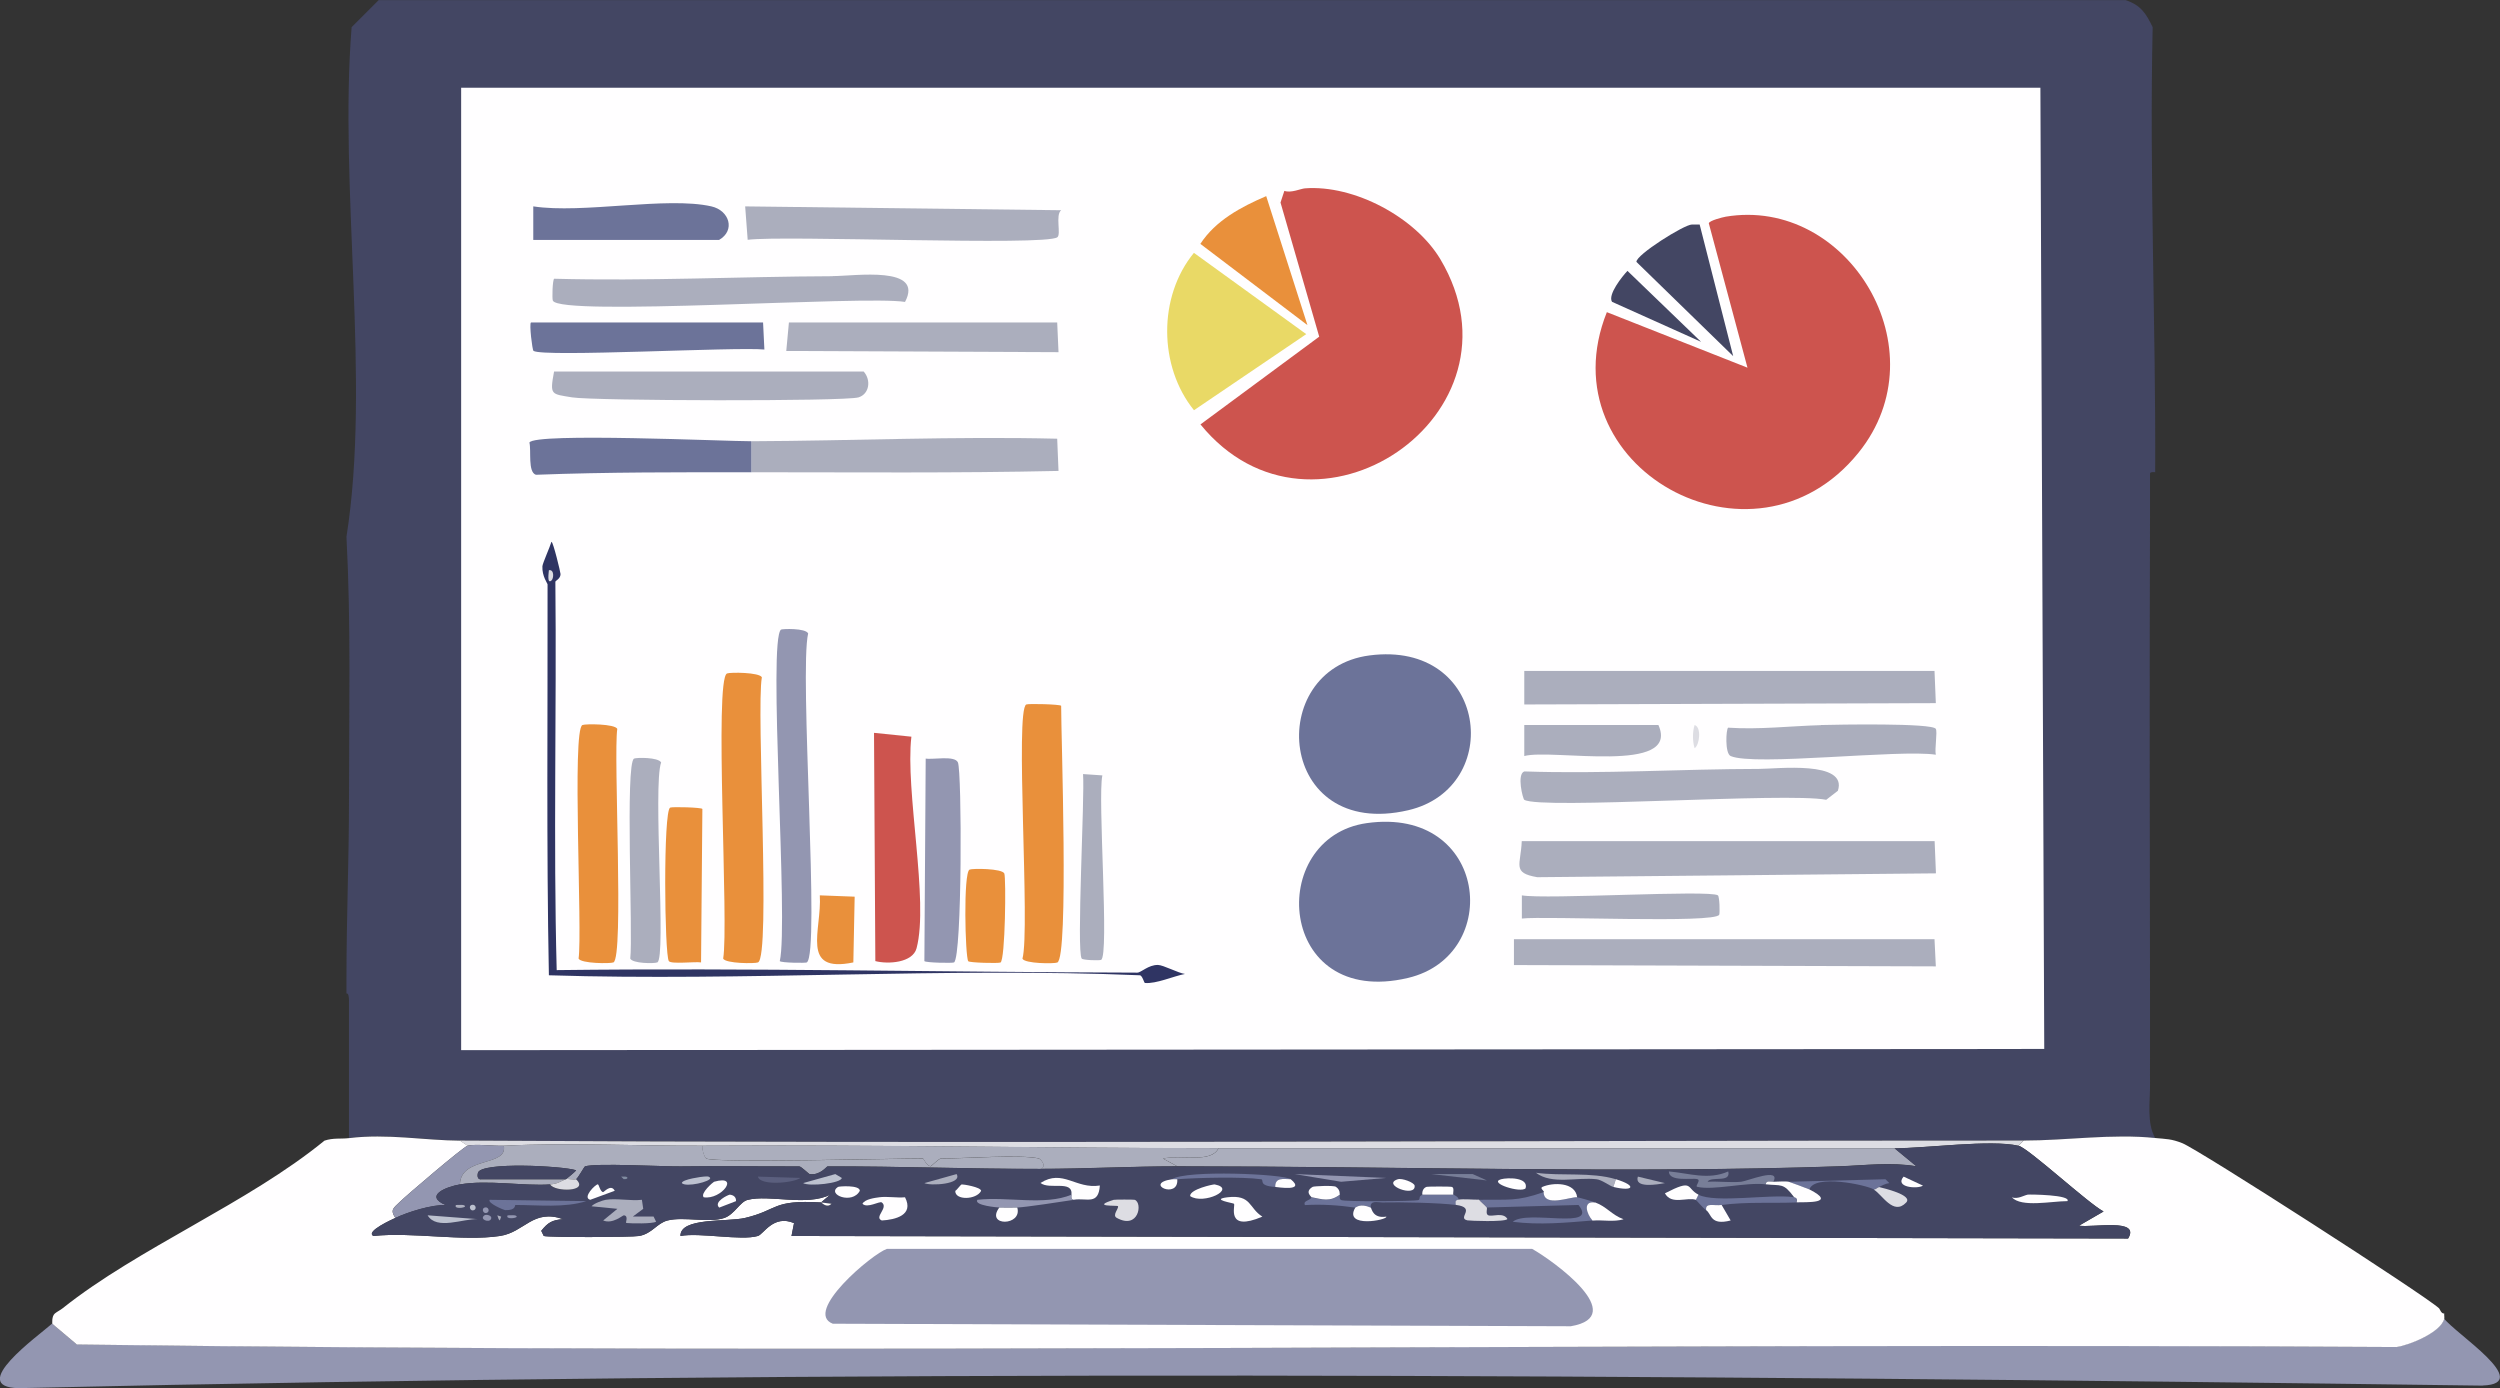 <?xml version="1.0" encoding="UTF-8"?><svg id="Calque_2" xmlns="http://www.w3.org/2000/svg" viewBox="0 0 227.37 126.26"><rect x="0" y="0" width="227.37" height="126.26" fill="#333333" stroke="none"/><defs><style>.cls-1{fill:#5b5f7e;}.cls-2{fill:#2f3463;}.cls-3{fill:#bcc1cf;}.cls-4{fill:#6c7399;}.cls-5{fill:#9396b1;}.cls-6{fill:#e9903b;}.cls-7{fill:#e9d966;}.cls-8{fill:#fffeff;}.cls-9{fill:#dddde3;}.cls-10{fill:#787e98;}.cls-11{fill:#434663;}.cls-12{fill:#abaebd;}.cls-13{fill:#818ca1;}.cls-14{fill:#cd544e;}</style></defs><g id="Calque_1-2"><path class="cls-11" d="M196.01,42.95s-.47-.07-.47.12c0,1.21,0,2.43,0,3.64-.05,14.71-.03,29.41,0,44.12,0,.47,0,.94,0,1.41,0,1.25,0,2.51,0,3.75,0,.86-.01,1.72,0,2.58.02,1.62-.32,3.55.47,4.93-3.91-.4-8.06.24-11.97.23-47.4,0-94.82.29-142.21,0-3.25-.02-6.6-.67-10.09-.23,0-4.14,0-8.3,0-12.44,0-.88-.23-.67-.23-.7,0-.46,0-.94,0-1.41,0-5.37.23-10.8.23-16.19,0-7.97.19-15.98-.23-23.94,2.24-14.17-.7-31.74.47-46.35l2.46-2.46h158.88c1.4.47,1.85,1.21,2.46,2.46-.3,13.49.29,27.01.23,40.48Z"/><path class="cls-9" d="M184.04,103.73l-.47.47c-2.5-.58-8.42.23-11.26.23-20.49.01-41,.02-61.49,0-15.64-.01-31.3-.32-46.94-.23-5.71.03-11.98-.3-18.07,0-.9.04-2.56-.18-3.29,0l-.7-.47c47.39.29,94.82,0,142.21,0Z"/><polygon class="cls-8" points="41.94 7.98 185.57 7.98 185.92 95.4 41.94 95.51 41.94 7.98"/><path class="cls-4" d="M124.55,59.61c10.79-1.41,12.31,12.04,3.52,14.08-11.92,2.76-13.11-12.82-3.52-14.08Z"/><path class="cls-4" d="M124.31,74.86c11.02-1.55,12.44,12.02,3.75,14.08-11.94,2.83-12.97-12.78-3.75-14.08Z"/><path class="cls-12" d="M138.4,76.5h37.55l.12,2.93-36.26.35c-2.33-.4-1.49-1.11-1.41-3.29Z"/><polygon class="cls-12" points="138.63 61.02 175.94 61.02 176.06 63.95 138.63 64.07 138.63 61.02"/><path class="cls-6" d="M66.12,61.25c.28-.12,2.96-.11,3.17.35-.53,2.93.83,25.4-.35,25.93-.28.12-2.96.11-3.17-.35.53-2.93-.83-25.4.35-25.93Z"/><polygon class="cls-12" points="137.69 85.42 175.94 85.42 176.06 87.89 137.69 87.77 137.69 85.42"/><path class="cls-12" d="M67.76,18.77l28.75.35c-.55.44.02,2.2-.35,2.46-1.15.81-24.87-.2-28.16.23l-.23-3.05Z"/><path class="cls-12" d="M68.34,42.95v-2.82c9.25-.04,18.54-.46,27.81-.23l.12,2.93c-9.3.21-18.62.12-27.93.12Z"/><path class="cls-6" d="M93.34,64.07c.21-.09,3.07-.02,3.17.12-.01,2.63.71,22.88-.35,23.35-.28.12-2.96.11-3.17-.35.72-2.62-.7-22.65.35-23.12Z"/><path class="cls-5" d="M71.04,57.26c.1-.07,2.23-.15,2.46.35-.82,3.51,1.1,29.06-.12,29.92-.1.07-2.35.04-2.46-.12.81-3.51-1.11-29.28.12-30.16Z"/><path class="cls-6" d="M52.97,65.94c.28-.12,2.96-.11,3.17.35-.36,2.43.62,20.81-.35,21.24-.28.12-2.96.11-3.17-.35.36-2.43-.62-20.81.35-21.24Z"/><path class="cls-14" d="M79.49,66.65l3.4.35c-.58,4.9,1.61,14.93.47,19.24-.35,1.33-2.6,1.47-3.75,1.17l-.12-20.77Z"/><path class="cls-12" d="M159.99,69.93c1.58,0,8.09-.79,7.16,1.99l-1.06.82c-3.57-.7-25.95.91-27.46,0-.13-.08-.7-2.33,0-2.58,7.11.24,14.26-.22,21.36-.23Z"/><path class="cls-12" d="M75.74,25.11c2,0,8.34-.98,6.57,2.35-3.61-.61-31.38,1.35-32.03-.12-.08-.18-.03-1.89.12-1.99,8.45.23,16.91-.2,25.34-.23Z"/><polygon class="cls-12" points="71.75 29.33 96.15 29.33 96.27 32.03 71.51 31.92 71.75 29.33"/><path class="cls-12" d="M50.39,33.79h28.16c.7.79.51,2.05-.47,2.35-1.25.38-24.13.32-26.05,0s-2.04-.18-1.64-2.35Z"/><path class="cls-4" d="M68.34,40.13v2.82c-6.54,0-13.07-.02-19.6.23-.75-.24-.41-2.19-.59-2.93.42-.92,17.99-.11,20.18-.12Z"/><path class="cls-5" d="M84.19,68.99c.62.12,2.64-.31,2.93.35.37.83.39,17.66-.35,18.19-.11.08-2.59.03-2.7-.12l.12-18.42Z"/><path class="cls-4" d="M48.28,29.33h21.12l.12,2.46c-2.52-.26-20.15.72-21,.12-.11-.07-.4-2.48-.23-2.58Z"/><path class="cls-4" d="M48.51,18.77c4.46.69,12.13-.92,16.19,0,1.63.37,2.21,2.18.7,3.05h-16.9v-3.05Z"/><path class="cls-12" d="M165.62,65.94c1.41-.04,10.15-.2,10.44.35.16.3-.12,1.84,0,2.35-3.25-.51-16.53,1.06-18.66.12-.54-.24-.42-2.45-.23-2.58,2.82.19,5.65-.15,8.45-.23Z"/><path class="cls-14" d="M118.68,17.13c4.47-.34,10.04,2.63,12.32,6.45,8.39,14.1-11.56,27.62-21.82,15.02l10.8-7.98-3.52-12.2.35-1.06c.62.22,1.47-.2,1.88-.23Z"/><path class="cls-7" d="M108.59,23l10.21,7.39-10.21,6.92c-3.22-3.98-3.28-10.33,0-14.32Z"/><path class="cls-6" d="M115.16,17.84l3.75,11.73-9.74-7.39c1.39-2.14,3.73-3.37,5.98-4.34Z"/><path class="cls-12" d="M57.67,68.99c.23-.1,2.18-.13,2.46.35-.77,2.12.49,17.85-.35,18.19-.31.12-2.26.1-2.46-.35.26-2.11-.48-17.82.35-18.19Z"/><path class="cls-6" d="M60.95,73.45c.21-.09,2.84-.02,2.93.12l-.12,13.96c-.53-.09-2.73.18-2.93-.12-.4-.57-.52-13.68.12-13.96Z"/><path class="cls-12" d="M138.4,81.43c2.17.39,17.11-.52,17.84,0,.15.11.19,1.59.12,1.76-.36.82-15.87.1-17.95.35v-2.11Z"/><path class="cls-12" d="M138.63,65.94h12.2c2.02,4.53-9.66,2.13-12.2,2.82v-2.82Z"/><path class="cls-12" d="M98.5,70.4l1.76.12c-.45,1.94.65,16.44-.12,16.78-.17.07-1.65.03-1.76-.12-.49-.68.29-14.74.12-16.78Z"/><path class="cls-6" d="M88.17,79.09c.28-.12,2.96-.11,3.17.35.17.39.09,7.9-.35,8.1-.21.09-2.84.02-2.93-.12-.28-.39-.46-8.07.12-8.33Z"/><path class="cls-6" d="M74.56,81.43l3.17.12-.12,5.98c-4.87,1.01-2.85-2.95-3.05-6.1Z"/><path class="cls-14" d="M156.93,19.71c11.11-1.87,19.67,12.1,12.09,21.47-9.59,11.86-28.5,1.25-22.88-12.79l12.79,5.05-3.52-13.14c.09-.25,1.25-.54,1.53-.59Z"/><path class="cls-11" d="M153.88,20.42c.23,0,.47,0,.7,0l3.05,11.97-8.8-8.57c-.06-.63,4.36-3.41,5.05-3.4Z"/><path class="cls-11" d="M148.02,24.64l6.69,6.45-8.1-3.64c-.41-.64.93-2.32,1.41-2.82Z"/><path class="cls-9" d="M154.12,65.94c.64.18.46,1.82,0,2.11-.19-.63-.2-1.48,0-2.11Z"/><path class="cls-2" d="M50.16,49.28c.15,0,.82,2.78.82,2.93,0,.44-.47.6-.47.7.12,11.77-.19,23.55.12,35.32,17.6-.22,35.21.19,52.8.23.36,0,1-.71,1.88-.7.48,0,1.85.74,2.46.82-1.08.21-2.61.91-3.64.82-.08,0-.23-.69-.47-.7-17.73-.74-35.96.56-53.74,0-.23-11.85-.1-23.7-.12-35.55,0-.09-.51-.74-.47-1.64.01-.27.7-1.79.82-2.23Z"/><path class="cls-9" d="M49.92,51.86c.5-.1.45.76.23.94-.42.35-.24-.73-.23-.94Z"/><path class="cls-5" d="M225.81,126.02c-74.57-1.01-149.62-1.49-224.12.23-4.72-.1,1.76-4.73,3.05-5.87l2.23,1.88c70.23.94,140.66-.17,210.97.23,1.18-.16,4.06-1.36,4.34-2.58.99,1.35,8.19,5.94,3.52,6.1Z"/><path class="cls-8" d="M41.83,103.73l.7.47c-.39.1-5.62,4.56-6.22,5.16-.49.49-.87.66-.35,1.41-.18.09-2.78,1.24-1.99,1.64,3.53-.38,8.11.51,11.5,0,2.25-.34,2.99-2.49,5.75-1.53-.99.07-1.38.29-1.99,1.06l.23.47c.41.14,8.03.12,8.68,0,1.19-.22,1.6-1.16,2.58-1.41,1.48-.38,3.77.25,5.16-.23.92-.32,1.42-1.46,2.11-1.64,1.98-.51,5.35.6,7.51-.47l-.82.7c-4.51-.26-3.84.68-6.92,1.41-1.62.38-5.91-.07-5.87,1.64,1.78-.33,5.52.45,7.04,0,.52-.15,1.41-1.97,3.29-1.17l-.23,1.17,121.56.23c1.17-1.89-3.26-.96-4.46-1.17l2.23-1.29c-1.4-.73-6.84-5.77-7.74-5.98l.47-.47c3.91,0,8.06-.64,11.97-.23,1.02.1,1.45.07,2.46.47,1.56.63,22.06,13.82,23.35,15.02.07.06.19.51.47.47-.02.15.03.33,0,.47-.28,1.23-3.16,2.42-4.34,2.58-70.32-.41-140.74.71-210.97-.23l-2.23-1.88s-.08-.68.23-.94c.19-.16.5-.31.7-.47,6.89-5.49,16.83-9.54,23.82-15.25.81-.27,1.48-.14,2.23-.23,3.49-.43,6.84.21,10.09.23Z"/><path class="cls-5" d="M80.67,113.58h58.67c1.92,1.08,8.92,6.12,3.52,7.04l-67.12-.23c-2.71-1.05,3.58-6.36,4.93-6.81Z"/><path class="cls-5" d="M45.82,104.2c.38,1.93-3.92.95-3.99,3.52-1.27.22-3.29,1.03-1.29,1.88-1.25-.05-3.41.62-4.58,1.17-.51-.75-.14-.92.35-1.41.6-.6,5.83-5.07,6.22-5.16.72-.18,2.38.04,3.29,0Z"/><path class="cls-12" d="M172.31,104.43l1.99,1.64c-2.33-.4-4.68-.08-7.04,0-19.13.66-40.33,0-60.19,0l-1.29-.7c1.66-.38,4.35.46,5.05-.94,20.49.02,40.99.01,61.49,0Z"/><path class="cls-12" d="M63.89,104.2c-.07.27.19,1.09.35,1.17.89.43,17.11-.01,19.71,0,.05,0,.34.69.7.7.06,0,.74-.71.94-.7,2.14.01,7.21-.39,8.92,0,.05.01.82.7.12.94-6.69,0-12.69-.25-19.36-.23-.09,0-.68.85-1.64.7-.06,0-.76-.7-.94-.7-3.63.01-7.59-.05-10.8,0-1.6.02-7.73-.32-8.68,0-.07.02-.66,1.11-.82,1.17-.23.08-.72-.08-.94,0,.06-.02.98-.77.94-.82-1.26-.4-8.63-.78-8.92.23-.08.28-.05.67.35.59h7.63c-.47.18-.69.42-1.41.47-2.35.17-5.69-.44-8.21,0,.07-2.57,4.37-1.59,3.99-3.52,6.09-.3,12.36.03,18.07,0Z"/><path class="cls-12" d="M110.82,104.43c-.7,1.39-3.39.56-5.05.94l1.29.7c-4.13,0-8.32.23-12.44.23.7-.24-.07-.93-.12-.94-1.71-.39-6.78.01-8.92,0-.2,0-.88.71-.94.7-.36-.01-.65-.7-.7-.7-2.61-.01-18.82.43-19.71,0-.17-.08-.43-.9-.35-1.17,15.63-.09,31.3.22,46.94.23Z"/><path class="cls-11" d="M183.57,104.2c.91.21,6.35,5.25,7.74,5.98l-2.23,1.29c1.2.21,5.63-.72,4.46,1.17l-121.56-.23.23-1.17c-1.88-.8-2.77,1.02-3.29,1.17-1.52.45-5.26-.33-7.04,0-.04-1.71,4.24-1.26,5.87-1.64,3.08-.73,2.41-1.67,6.92-1.41.05,0,.51.55.94.12l-.94-.12.82-.7c-2.16,1.07-5.53-.04-7.51.47-.69.18-1.19,1.32-2.11,1.64-1.39.48-3.68-.14-5.16.23-.98.25-1.39,1.18-2.58,1.41-.66.12-8.27.14-8.68,0l-.23-.47c.62-.76,1-.98,1.99-1.06-2.76-.97-3.5,1.19-5.75,1.53-3.39.51-7.97-.38-11.5,0-.79-.41,1.81-1.56,1.99-1.64,1.17-.56,3.33-1.23,4.58-1.17-2-.85.03-1.66,1.29-1.88,2.53-.44,5.86.17,8.21,0,.36.7,3.61.7,2.35-.47.16-.06.75-1.15.82-1.17.95-.32,7.08.02,8.68,0,3.21-.05,7.17.01,10.8,0,.18,0,.88.7.94.7.96.15,1.55-.7,1.64-.7,6.67-.01,12.67.24,19.36.23,4.12,0,8.3-.23,12.44-.23,19.86,0,41.06.66,60.19,0,2.36-.08,4.71-.4,7.04,0l-1.99-1.64c2.85,0,8.77-.82,11.26-.23Z"/><path class="cls-4" d="M143.44,108.89c.09,0,1.24.32,1.64.47-1.14-.2-.79,1.04-.23,1.64-2.42.2-4.84.43-7.27.12,1.3-1.15,7.88.83,5.98-1.53l-8.33.23c-.21-.25-.49-.45-.7-.7,2.68-.05,3.33.18,5.87-.7.03,1.43,2.43.41,3.05.47Z"/><path class="cls-4" d="M129.36,108.65h2.82s.52.2.47.47c-.33.06-.25.23-.23.47-1.5-.2-5.07-.27-6.69-.23-.43,0-1.16-.23-1.06.47-.99-.43-1.34,0-1.41,0-1.55-.22-3.01-.32-4.58-.23-.19-.44.46-.37.59-.7,1.02.19,1.67.44,2.58-.23.04.03-.1.35.12.47.31.17,6.71.12,7.04,0,.2-.07-.04-.34.35-.47Z"/><path class="cls-12" d="M55.09,109.12c.96-.16,2.27.12,3.29,0l.12.82-.94.7h1.88l.23.47c-.31.2-2.21.17-2.7.12-.13-.01.24-.65-.23-.7-.11-.01-1.02.83-1.88.47l1.29-1.06-2.35-.23c.21-.27,1.02-.54,1.29-.59Z"/><path class="cls-10" d="M161.28,107.48c-.27,0-.69-.13-.7.23-1.78-.21-4.74.58-6.22.23-.24-.06.38-.6,0-.7-.46-.13-2.58.28-2.58-.7,1.85.16,3.58.81,5.4,0,.27,1.08-1.58.39-1.88.94,1.01-.06,2.05.09,3.05,0,.54-.05,3.66-1.36,2.93,0Z"/><path class="cls-4" d="M117.39,107.25c-.66-.02-1.44-.17-1.41.7-1.62-.1-.96-.66-1.29-.7-1.7-.24-5.82-.14-7.63,0-.15.01-.32-.02-.47,0,1.27-.87,10.21-.48,10.8,0Z"/><path class="cls-8" d="M97.68,109.12c-.3,0-.26-.24-.23-.47.13-1.36-1.99-.41-2.82-1.06,2.03-1.3,3.21.58,5.4.23-.12,1.82-1.19,1.11-2.35,1.29Z"/><path class="cls-4" d="M170.9,107.95c-.19.08-.28.21-.47.23-.73-.43-5.43-1.41-5.87,0-.15-.07-1.78-.68-1.88-.7l8.8-.23.35.35c-.39.05-.66.24-.94.35Z"/><path class="cls-8" d="M79.96,108.89c.73-.1,1.6.07,2.35,0,.84,1.63-.89,2.04-2.11,2.11-.75-.3.64-1.15,0-1.64-.2-.15-1.33.57-1.76.12.22-.43,1.16-.54,1.53-.59Z"/><path class="cls-4" d="M163.15,108.89s.38.02.23.47c-2.3.09-4.49-.07-6.81.23-.72.1-1.51-.25-1.41.47-.29-.2-.88-.92-.94-.94l.23-.47c1.58.8,6.53-.07,8.68.23Z"/><path class="cls-9" d="M134.52,109.12c.21.25.49.45.7.7.07.08-.13.58.12.7.35.18,1.38-.32,1.76.35-.25.29-3.45.16-3.64.12-.99-.21.88-1.15-1.06-1.41-.02-.24-.09-.41.23-.47.5-.09,1.31.01,1.88,0Z"/><path class="cls-8" d="M111.64,108.89c2.19-.26,1.92.98,3.17,1.76-3.37,1.44-2.43-1-2.58-1.17-.06-.07-2.21-.39-.59-.59Z"/><path class="cls-8" d="M161.28,107.48c.41,0,1.05-.07,1.41,0,.1.02,1.73.63,1.88.7,2.57,1.31-.35,1.14-1.17,1.17.14-.45-.21-.43-.23-.47-1-1.34-1.15-1.01-2.58-1.17.02-.36.43-.23.7-.23Z"/><path class="cls-9" d="M101.32,109.12c.09-.03,1.79-.03,1.88,0,.75.28.35,2.75-1.64,1.64-.43-.24.2-.84.12-1.06-.04-.1-2.58.1-.35-.59Z"/><path class="cls-8" d="M143.44,108.89c-.62-.06-3.02.96-3.05-.47.14-.05-.39-.35-.12-.47.94-.42,3-.47,3.17.94Z"/><path class="cls-4" d="M44.53,109.12l8.8.12c-1.99.63-4.37.35-6.45.35-.09,0,.1.5-.94.47-.08,0-1.62-.63-1.41-.94Z"/><path class="cls-8" d="M145.08,109.36c1.03.37,1.51,1.14,2.58,1.53-.91.27-1.89.04-2.82.12-.56-.61-.91-1.84.23-1.64Z"/><path class="cls-5" d="M97.68,109.12c-1.17.18-4.5.69-5.16.7-.34,0-1.33.01-1.64,0-.11,0-2.34-.18-1.99-.7,2.71-.32,6.11.56,8.57-.47-.02.23-.07.48.23.47Z"/><path class="cls-12" d="M146.96,107.25l-.23.7c-.32-.08-1.04-.65-1.53-.7-1.76-.21-4.06.52-5.51-.59,2.32.32,5.01-.09,7.27.59Z"/><path class="cls-8" d="M121.85,108.65c-.91.68-1.56.43-2.58.23.02-.04-.66-.49.12-.94.1-.06,1.89-.15,2.11,0,.43.29.32.68.35.7Z"/><path class="cls-8" d="M184.39,108.65c.2-.03,4,.01,3.64.59-1.44,0-4.21.6-5.05-.35.51.21,1.15-.2,1.41-.23Z"/><path class="cls-8" d="M154.47,108.65l-.23.47c-.82-.27-2.21.5-2.82-.59,2.65-1.37,1.9-.46,3.05.12Z"/><path class="cls-8" d="M124.67,109.83c.08.04.15,1.02,1.41.82.17.3-3.93,1.09-2.82-.82.07,0,.42-.43,1.41,0Z"/><path class="cls-9" d="M170.43,108.19c.19-.02.28-.16.47-.23.4.1,3.12.73,2.46,1.41-1.16,1.22-2.18-.73-2.93-1.17Z"/><polygon class="cls-5" points="117.74 106.78 126.07 107.13 121.97 107.48 117.74 106.78"/><path class="cls-8" d="M156.58,109.59l.82,1.41c-1.88.48-1.71-.58-2.23-.94-.1-.72.69-.37,1.41-.47Z"/><path class="cls-8" d="M132.18,108.65h-2.82s-.08-.51.35-.7c.11-.05,2.24-.05,2.35,0,.24.1.05.61.12.7Z"/><path class="cls-8" d="M92.52,109.83c.48,1.68-2.92,1.74-1.64,0,.32.01,1.3,0,1.64,0Z"/><path class="cls-8" d="M110.47,107.72c2.08.4-1.04,1.89-2.23,1.06-.04-.62,2.11-1.08,2.23-1.06Z"/><path class="cls-3" d="M38.89,110.53l4.58.35c-1.34-.07-3.75,1.04-4.58-.35Z"/><path class="cls-8" d="M64.94,107.48c2.42-.69.68,1.67-.94,1.41-.34-.36.86-1.38.94-1.41Z"/><path class="cls-8" d="M87.47,107.72c.09-.02,1.76.24,1.76.59-.43.82-2.38.88-2.35,0,.18-.11.46-.55.59-.59Z"/><path class="cls-8" d="M54.38,107.72c.09,0,.2.66.47.7.08.01.72-.78,1.06-.12l-2.23.82c-.75-.2.48-1.42.7-1.41Z"/><polygon class="cls-10" points="130.18 106.78 133.94 106.78 135.23 107.36 130.18 106.78"/><path class="cls-8" d="M136.52,107.25c.58-.16,2.52-.19,2.23.82-.4.47-3.44-.48-2.23-.82Z"/><path class="cls-8" d="M76.21,107.95c.08-.06,1.99-.2,1.99.35-.68,1.28-3.04.34-1.99-.35Z"/><path class="cls-1" d="M68.93,107.01l3.87.12c-.65.47-3.68.74-3.87-.12Z"/><path class="cls-9" d="M52.39,107.25c1.26,1.17-1.98,1.17-2.35.47.72-.05.94-.29,1.41-.47.22-.08.71.08.94,0Z"/><path class="cls-3" d="M75.97,106.78l.59.35c-.04.49-2.97.8-3.52.47l2.93-.82Z"/><path class="cls-12" d="M87,106.78c.57.94-2.43,1.09-2.93.82l2.93-.82Z"/><path class="cls-8" d="M127.13,107.25c.37-.12,1.5.29,1.53.59.11,1.12-3.07-.1-1.53-.59Z"/><path class="cls-8" d="M173.13,107.01l1.76.82c-.5.33-2.62.16-1.76-.82Z"/><path class="cls-8" d="M117.39,107.25c1.4,1.15-1.23.71-1.41.7-.03-.88.75-.72,1.41-.7Z"/><path class="cls-8" d="M106.6,107.25c.15-.02.32.01.47,0,.15,1.88-3.15.39-.47,0Z"/><path class="cls-8" d="M146.73,107.95l.23-.7c1.94.58,1.63,1.15-.23.7Z"/><path class="cls-12" d="M148.96,107.01l2.46.59c-.68.13-2.81.5-2.46-.59Z"/><path class="cls-8" d="M66.35,108.65c.35.03.61.21.59.59l-1.53.59c-.56-.54.86-1.18.94-1.17Z"/><path class="cls-3" d="M64,107.01c.22,0,.45-.08.59.12.1.33-2.21.88-2.58.47.01-.35,1.89-.59,1.99-.59Z"/><path class="cls-5" d="M44.06,110.53c.17-.12.76.02.59.35-.18.36-1.09.01-.59-.35Z"/><path class="cls-8" d="M74.68,109.36l.94.12c-.43.44-.89-.11-.94-.12Z"/><path class="cls-12" d="M41.47,109.59c.2.02.8-.08.82.12.02.15-1.06.28-.82-.12Z"/><path class="cls-3" d="M42.88,109.59c.36-.13.52.35.23.47-.34.15-.52-.37-.23-.47Z"/><path class="cls-5" d="M44.06,109.83c.36-.13.52.35.23.47-.34.15-.52-.37-.23-.47Z"/><path class="cls-5" d="M46.17,110.53c.2.02.8-.08.82.12.02.15-1.06.28-.82-.12Z"/><polygon class="cls-12" points="45.23 110.53 45.58 110.65 45.46 111 45.35 110.88 45.23 110.53"/><path class="cls-13" d="M56.49,107.01h.23c.46-.04.46.27,0,.23l-.23-.23Z"/><path class="cls-11" d="M51.45,107.25h-7.63c-.4.08-.43-.3-.35-.59.28-1.01,7.65-.63,8.92-.23.04.05-.88.8-.94.82Z"/></g></svg>